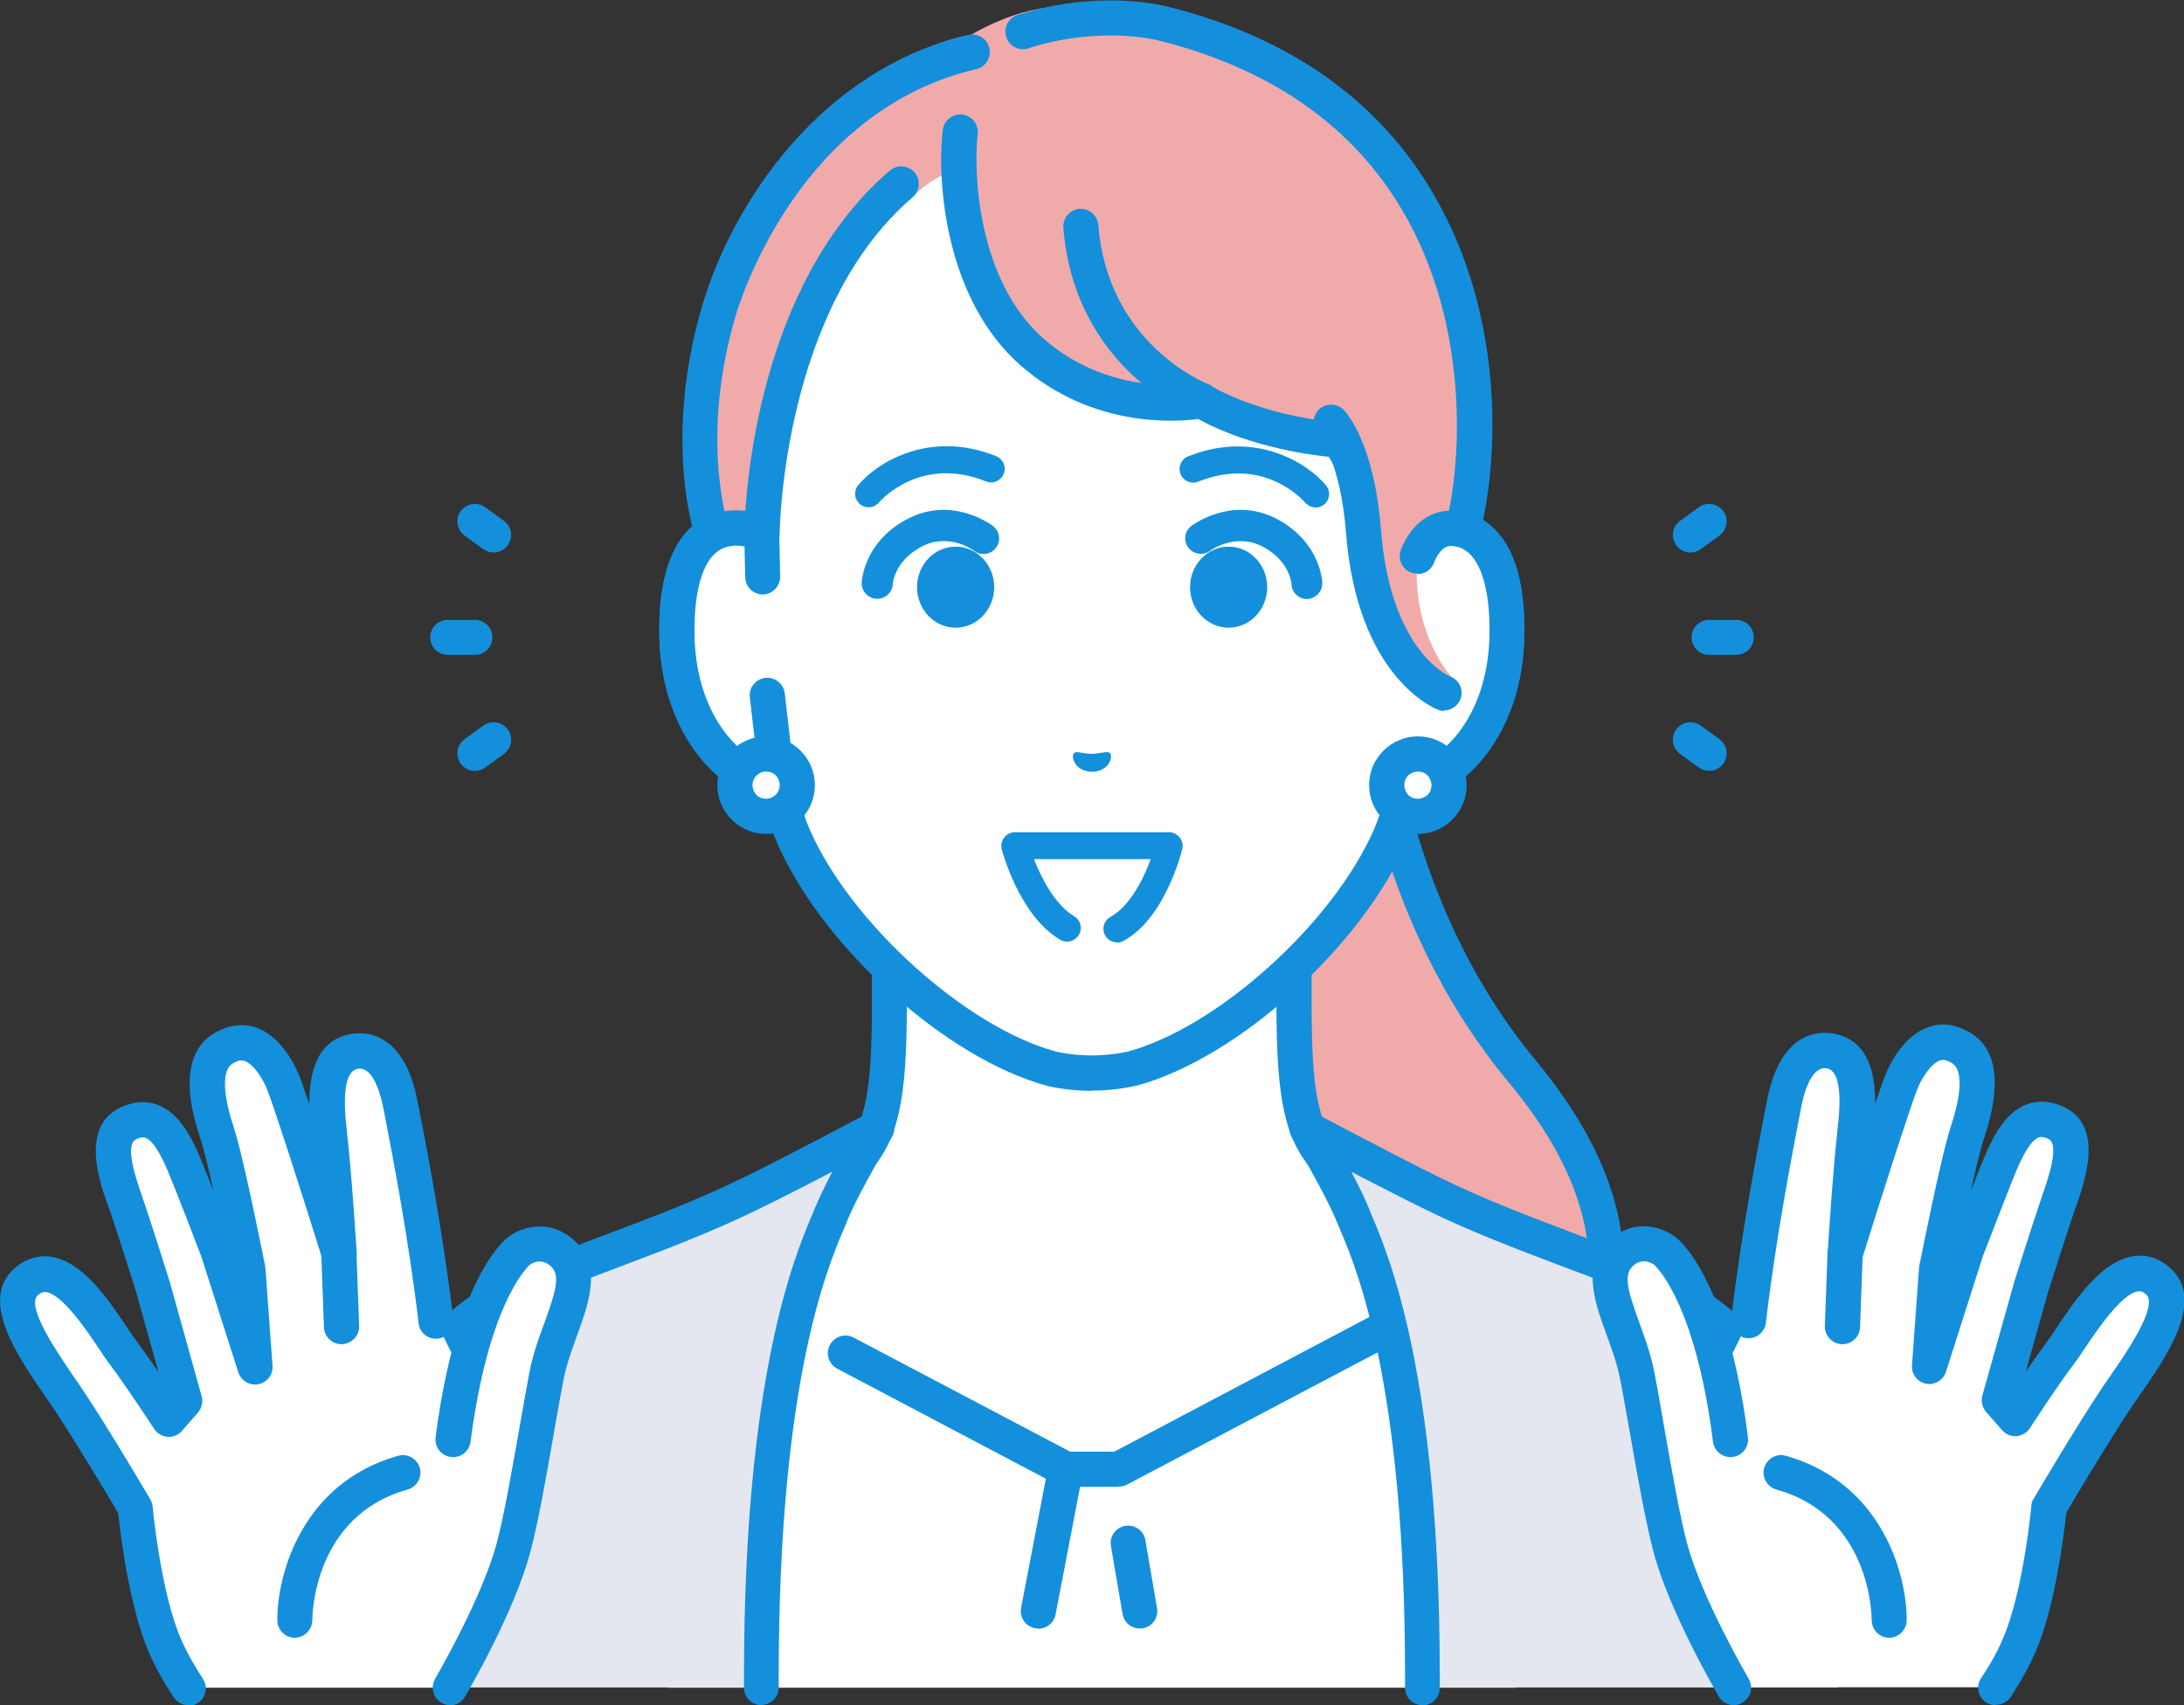 <?xml version="1.0" encoding="UTF-8"?>
<svg id="_レイヤー_2" data-name="レイヤー 2" xmlns="http://www.w3.org/2000/svg" viewBox="0 0 90 70.28">
  <rect x="0" y="0" width="90" height="70.28" fill="#333333" stroke="none"/>
  <defs>
    <style>
      .cls-1 {
        fill: #148fdc;
      }

      .cls-1, .cls-2, .cls-3, .cls-4 {
        stroke-width: 0px;
      }

      .cls-2 {
        fill: #e4e6f0;
      }

      .cls-3 {
        fill: #f0aaaa;
      }

      .cls-4 {
        fill: #fff;
      }
    </style>
  </defs>
  <g id="_レイヤー_1-2" data-name="レイヤー 1">
    <g>
      <g>
        <g>
          <path class="cls-3" d="M56.35,26.25h-6.14l.84,34.57s8.49.56,11.47-1.68c2.27-1.71,6.84-6.98.2-14.98-6.52-7.86-6.38-17.9-6.38-17.9Z"/>
          <path class="cls-1" d="M53.38,61.61c-1.32,0-2.25-.06-2.37-.07-.4-.03-.7-.37-.67-.77.03-.4.37-.7.77-.67,2.29.15,8.72.17,10.99-1.54.88-.66,2.97-2.53,3.32-5.54.31-2.61-.78-5.44-3.24-8.4-5.67-6.83-6.43-15.14-6.53-17.64h-5.43c-.4,0-.72-.32-.72-.72s.32-.72.72-.72h6.14c.19,0,.38.08.51.22.14.14.21.32.21.52,0,.1-.05,9.88,6.21,17.43,2.72,3.28,3.91,6.47,3.56,9.49-.42,3.57-2.86,5.76-3.88,6.53-2.15,1.62-6.76,1.89-9.59,1.89Z"/>
        </g>
        <g>
          <g>
            <path class="cls-4" d="M63.45,52.53c-5.95-2.24-7.74-3.56-8.77-4.72s-1.34-2.64-1.34-6.39v-11.67l-8.33,2.05-8.33-2.05v11.67c0,3.75-.31,5.23-1.34,6.39-1.03,1.16-2.82,2.49-8.77,4.72-5.94,2.23,11.8,12.92,11.8,12.92h13.3s17.74-10.69,11.8-12.92Z"/>
            <path class="cls-1" d="M51.65,66.17c-.24,0-.48-.12-.62-.35-.21-.34-.1-.79.25-.99,5.38-3.24,12.86-8.78,12.66-10.94-.01-.11-.04-.42-.75-.68-5.84-2.2-7.84-3.55-9.06-4.92-1.17-1.32-1.53-2.92-1.53-6.87v-10.74l-7.44,1.83c-.11.03-.23.03-.35,0l-7.44-1.83v10.74c0,3.95-.36,5.55-1.53,6.87-1.21,1.36-3.22,2.72-9.06,4.92-.71.27-.74.57-.75.68-.2,2.17,7.28,7.7,12.66,10.94.34.21.45.65.25.99-.21.34-.65.45-.99.25-2.29-1.38-13.71-8.46-13.35-12.31.06-.6.39-1.42,1.68-1.9,5.89-2.22,7.56-3.48,8.49-4.53.89-1,1.16-2.38,1.16-5.91v-11.67c0-.22.1-.43.28-.57.17-.14.4-.19.62-.13l8.16,2.01,8.16-2.01c.22-.05.44,0,.62.13.17.14.28.35.28.57v11.67c0,3.53.27,4.91,1.16,5.91.93,1.04,2.59,2.31,8.48,4.53,1.29.48,1.62,1.3,1.68,1.9.35,3.85-11.06,10.93-13.35,12.31-.12.07-.25.1-.37.1Z"/>
          </g>
          <g>
            <polygon class="cls-4" points="46.09 60.56 43.91 60.56 29.97 53.21 27.56 69.56 62.44 69.56 60.01 53.21 46.09 60.56"/>
            <path class="cls-1" d="M46.97,67.12c-.35,0-.65-.25-.71-.6l-.48-2.8c-.07-.39.2-.77.59-.83.39-.07.77.2.83.59l.48,2.8c.07.39-.2.77-.59.83-.04,0-.08.01-.12.01Z"/>
            <path class="cls-1" d="M42.79,67.12s-.09,0-.14-.01c-.39-.08-.65-.45-.57-.85l1.12-5.84c.08-.39.46-.65.85-.57.39.08.65.45.57.85l-1.12,5.84c-.07.35-.37.59-.71.59Z"/>
            <path class="cls-1" d="M46.09,61.28h-2.17c-.12,0-.23-.03-.34-.08l-9.08-4.79c-.35-.19-.49-.62-.3-.98.19-.35.62-.49.98-.3l8.92,4.7h1.82s11.57-6.11,11.57-6.11c.35-.19.79-.05.98.3.19.35.05.79-.3.98l-11.73,6.19c-.1.05-.22.08-.34.08Z"/>
          </g>
          <path class="cls-2" d="M68.91,53.25c-2.91-1.39-6.28-2.32-9.84-4.06-1.82-.89-5.21-2.69-5.21-2.69,0,0,1.4,2.32,1.93,3.65s2.83,5.91,2.83,18.87c0,.18,0,.35,0,.53h17.12c-.13-3.08-.27-5.58-.4-6.74-.54-4.62-3.52-8.17-6.43-9.56Z"/>
          <path class="cls-2" d="M21.09,53.25c-2.91,1.39-5.89,4.94-6.43,9.56-.13,1.16-.27,3.66-.4,6.74h17.12c0-.18,0-.35,0-.53,0-12.96,2.3-17.53,2.83-18.87.53-1.34,1.93-3.65,1.93-3.65,0,0-3.39,1.81-5.21,2.69-3.57,1.74-6.93,2.67-9.84,4.06Z"/>
          <path class="cls-1" d="M31.38,70.28c-.4,0-.72-.32-.72-.72v-.53c0-12.26,2.08-17.22,2.76-18.85.05-.11.09-.21.12-.29.19-.47.47-1.04.76-1.6-1.03.54-2.21,1.14-3.05,1.55-1.94.95-3.79,1.64-5.58,2.32-1.51.57-2.94,1.11-4.27,1.74-2.62,1.25-5.5,4.52-6.02,8.99-.11.93-.23,2.83-.35,5.65-.02.4-.35.71-.75.69-.4-.02-.71-.36-.69-.75.13-2.85.25-4.78.36-5.75.58-5.02,3.85-8.7,6.83-10.13,1.38-.66,2.84-1.21,4.38-1.79,1.76-.66,3.58-1.35,5.46-2.27,1.79-.87,5.15-2.66,5.18-2.68.29-.15.64-.1.86.14.22.24.26.59.09.87-.01.02-1.38,2.28-1.88,3.55-.04.09-.08.19-.13.31-.66,1.56-2.65,6.31-2.65,18.29v.53c0,.4-.32.72-.72.72h0Z"/>
          <path class="cls-1" d="M58.62,70.28c-.4,0-.72-.32-.72-.72v-.53c0-11.97-1.99-16.72-2.65-18.29-.05-.12-.09-.22-.13-.31-.51-1.27-1.87-3.52-1.88-3.55-.17-.28-.13-.63.09-.87.22-.24.58-.29.86-.14.03.02,3.4,1.81,5.18,2.68,1.88.92,3.7,1.6,5.46,2.27,1.54.58,3,1.13,4.38,1.79,2.98,1.43,6.25,5.11,6.83,10.13.11.95.23,2.85.36,5.64.02.4-.29.74-.69.75-.39.02-.74-.29-.75-.69-.12-2.76-.24-4.62-.35-5.54-.52-4.47-3.4-7.74-6.02-8.99-1.32-.63-2.75-1.17-4.27-1.74-1.79-.68-3.64-1.37-5.58-2.32-.84-.41-2.02-1.02-3.05-1.55.29.56.58,1.13.76,1.6.03.08.07.18.12.29.68,1.63,2.76,6.58,2.76,18.85v.53c0,.4-.32.72-.72.72Z"/>
        </g>
        <g>
          <g>
            <g>
              <path class="cls-4" d="M58.61,21.96s0,0,0,0v-7c0-2.02-.5-4.01-1.48-5.78-1.86-3.38-5.61-7.31-12.07-7.34h-.11c-6.46.03-10.22,3.96-12.07,7.34-.97,1.77-1.48,3.76-1.48,5.78v7s0,0,0,0c-1.51-.57-3.57-.2-3.5,4.21.06,3.91,2.42,6,4.15,6.22h0c.17.75.39,1.47.67,2.12,1.8,4.08,6.68,8.47,10.61,9.54,0,0,.7.19,1.67.19s1.67-.19,1.67-.19c3.93-1.07,8.81-5.46,10.61-9.54.28-.65.5-1.38.67-2.12h0c1.74-.22,4.09-2.31,4.15-6.22.07-4.41-1.99-4.78-3.5-4.21Z"/>
              <path class="cls-1" d="M45,44.96c-1.05,0-1.82-.2-1.86-.21-4.13-1.12-9.2-5.67-11.09-9.95-.23-.53-.43-1.13-.6-1.8-2.11-.56-4.22-3.01-4.28-6.82-.04-2.33.5-3.9,1.58-4.67.55-.38,1.2-.54,1.91-.47v-6.09c0-2.14.54-4.26,1.57-6.12,1.58-2.87,5.32-7.68,12.7-7.72h.12c7.39.03,11.13,4.85,12.71,7.72,1.02,1.86,1.57,3.98,1.57,6.12v6.09c.71-.07,1.37.08,1.91.47,1.09.77,1.62,2.34,1.58,4.67-.06,3.81-2.17,6.26-4.28,6.82-.17.67-.37,1.27-.6,1.79-1.89,4.28-6.96,8.83-11.08,9.95-.04,0-.81.21-1.86.21ZM30.34,22.48c-.25,0-.52.06-.75.22-.65.46-1,1.69-.97,3.46.06,3.51,2.09,5.33,3.52,5.51.3.04.55.26.61.55.18.77.39,1.44.63,2,1.7,3.85,6.44,8.12,10.13,9.12,0,0,.63.16,1.48.16s1.48-.16,1.49-.16c3.69-1,8.43-5.27,10.13-9.13.24-.56.45-1.23.63-2,.07-.29.31-.52.61-.55,1.43-.18,3.46-2.01,3.52-5.51.03-1.77-.32-3-.97-3.46-.52-.37-1.19-.2-1.55-.06-.22.08-.47.05-.67-.08-.2-.13-.31-.36-.31-.59v-7c0-1.9-.48-3.78-1.39-5.43-1.42-2.59-4.8-6.94-11.44-6.97h-.11c-6.64.03-10.02,4.38-11.44,6.97-.91,1.65-1.39,3.53-1.39,5.43v7c0,.24-.12.46-.31.59-.2.13-.44.17-.67.08-.2-.07-.49-.16-.8-.16Z"/>
            </g>
            <g>
              <path class="cls-4" d="M58.6,21.96v-1.82l-.66,12.25c1.74-.22,4.09-2.31,4.15-6.22.07-4.41-1.99-4.78-3.5-4.21Z"/>
              <path class="cls-1" d="M57.95,33.11c-.36,0-.67-.27-.72-.63-.05-.4.23-.76.63-.81,1.43-.18,3.46-2.01,3.52-5.51.03-1.77-.32-3-.97-3.46-.52-.37-1.19-.2-1.55-.06-.22.08-.47.05-.67-.08-.2-.13-.31-.36-.31-.59v-1.82c0-.4.32-.72.72-.72s.72.32.72.72v.91c.71-.07,1.37.08,1.91.47,1.09.77,1.62,2.34,1.58,4.67-.07,4.12-2.52,6.64-4.79,6.92-.03,0-.06,0-.09,0Z"/>
            </g>
            <g>
              <path class="cls-3" d="M58.66,21.78s.17-.53.83-.59c.69-.07.89.23.93,0,.98-4.81.7-16.87-12.38-20.2-2.32-.59-4.6-1.51-8.02.44-5.79,1.08-9.49,8.26-10.41,11.4-1.57,5.33-.29,9.09-.29,9.09l.88,2.42,1.18-2.38s.56-9.02,6.23-13.87c.04-.04.58-.54,1.21-.87.45-.24.69-.38.69-.38,0,1.98.17,5.18,3.04,7.69,3.16,2.75,6.97,1.98,6.97,1.98,0,0,1.95,1.29,5.62,1.63.03.01.18.18.41.62.32.81.72,1.88.87,3.62.52,5.7,3.46,5.59,3.46,5.59,0,0-1.83-1.83-1.45-5.32.06-.52.22-.86.22-.86Z"/>
              <path class="cls-1" d="M30.21,25.06c-.11,0-.22-.02-.32-.08-.36-.18-.5-.61-.32-.97l1.11-2.23c.04-1.37.49-10.04,5.99-14.75.3-.26.76-.22,1.02.08.26.3.22.76-.08,1.02-5.36,4.58-5.48,13.74-5.48,13.83,0,.11-.03.22-.08.32l-1.18,2.38c-.13.25-.38.4-.65.4Z"/>
              <path class="cls-1" d="M29.33,22.64c-.3,0-.58-.19-.68-.49-.01-.03-.28-.84-.43-2.21-.18-1.63-.2-4.22.71-7.32,1.26-4.27,4.89-9.76,10.97-11.18.39-.09.78.15.87.54.09.39-.15.78-.54.87-7.22,1.69-9.66,9.31-9.92,10.18-.84,2.87-.83,5.25-.66,6.75.13,1.2.36,1.9.37,1.9.13.38-.08.79-.45.91-.08.03-.16.04-.23.04Z"/>
              <path class="cls-1" d="M60.27,22.56c-.06,0-.12,0-.19-.02-.39-.1-.62-.5-.51-.88.63-2.37,1.07-8.14-1.77-12.97-2.04-3.48-5.39-5.83-9.93-6.99-1.58-.4-3.73-.29-5.49.29-.38.13-.79-.08-.91-.46-.13-.38.08-.79.46-.91,2.03-.67,4.44-.79,6.3-.32,4.94,1.26,8.58,3.84,10.82,7.66,3.08,5.24,2.66,11.31,1.92,14.08-.09.32-.38.54-.7.54Z"/>
              <path class="cls-1" d="M55.55,19.48c-.26,0-.51-.14-.64-.39-.06-.11-.11-.2-.15-.26-2.91-.32-4.74-1.2-5.38-1.56-1,.13-4.39.35-7.3-2.19-3.12-2.72-3.48-7.55-3.23-9.72.05-.4.4-.68.8-.64.4.05.68.4.64.8-.18,1.54-.03,6.05,2.74,8.46,2.83,2.47,6.32,1.82,6.35,1.82.19-.04.38,0,.54.11.02.01,1.87,1.19,5.28,1.51.07,0,.13.02.19.04.14.05.36.14.79.96.18.35.05.79-.31.97-.11.06-.22.08-.33.08Z"/>
              <path class="cls-1" d="M58.4,23.64c-.08,0-.16-.01-.24-.04-.37-.13-.57-.54-.44-.91.03-.09.32-.89.99-1.32.72-.47,1.43-.3,1.51-.28.39.1.61.5.51.89-.1.38-.49.61-.86.52-.03,0-.19-.02-.36.09-.2.13-.36.45-.41.59-.11.3-.38.48-.68.48Z"/>
              <path class="cls-1" d="M59.51,29.3c-.08,0-.17-.01-.25-.05-.14-.05-3.32-1.32-3.79-7.27-.24-3.04-1.14-4.07-1.15-4.08-.26-.29-.25-.75.03-1.02.28-.27.73-.27,1.01,0,.13.13,1.27,1.38,1.55,4.97.39,4.97,2.76,6,2.87,6.04.37.15.55.57.4.93-.11.28-.38.46-.67.46Z"/>
              <path class="cls-1" d="M49.53,17.24c-.09,0-.18-.02-.26-.05-.2-.08-4.99-2-5.45-7.8-.03-.4.27-.75.66-.78.4-.03.75.27.78.66.38,4.87,4.36,6.5,4.53,6.56.37.15.55.57.41.94-.11.28-.38.46-.67.46Z"/>
            </g>
            <g>
              <path class="cls-4" d="M31.44,23.77l-.04-1.81c-1.51-.57-3.57-.2-3.5,4.21.06,3.91,2.42,6,4.15,6.22l-.43-3.74-.19-4.89Z"/>
              <path class="cls-1" d="M32.05,33.11s-.06,0-.09,0c-2.27-.28-4.72-2.81-4.79-6.92-.04-2.33.5-3.9,1.58-4.67.79-.56,1.82-.64,2.89-.23.27.1.46.36.47.66l.04,1.81c0,.4-.31.73-.7.74-.41.01-.73-.31-.74-.7l-.03-1.28c-.34-.06-.75-.05-1.09.19-.65.46-1,1.69-.97,3.46.05,2.79,1.34,4.51,2.58,5.19l-.3-2.62c-.05-.4.24-.75.64-.8.4-.04.75.24.8.64l.43,3.74c.03.22-.05.44-.21.6-.14.13-.32.21-.51.21Z"/>
            </g>
          </g>
          <g>
            <g>
              <path class="cls-4" d="M59.72,32.37c0,.71-.58,1.28-1.29,1.28-.71,0-1.28-.58-1.28-1.29,0-.71.58-1.28,1.29-1.28.71,0,1.28.58,1.28,1.29Z"/>
              <path class="cls-1" d="M58.43,34.37h0c-.54,0-1.04-.21-1.42-.59-.38-.38-.59-.88-.59-1.42,0-.54.21-1.04.59-1.42.38-.38.88-.59,1.42-.59h0c.54,0,1.04.21,1.42.59.38.38.59.88.59,1.42h-.72s.72,0,.72,0c0,.54-.21,1.04-.59,1.42-.38.38-.88.59-1.42.59ZM58.43,31.8c-.15,0-.29.06-.4.16-.11.11-.16.25-.16.4s.06.29.16.4.25.16.4.16h0c.15,0,.29-.06.4-.16.11-.11.16-.25.16-.4,0-.15-.06-.29-.16-.4-.11-.11-.25-.16-.4-.16h0Z"/>
            </g>
            <g>
              <path class="cls-4" d="M32.85,32.37c0,.71-.58,1.28-1.29,1.28-.71,0-1.28-.58-1.28-1.29,0-.71.58-1.28,1.29-1.28.71,0,1.28.58,1.28,1.29Z"/>
              <path class="cls-1" d="M31.57,34.37h0c-.54,0-1.04-.21-1.42-.59-.38-.38-.59-.88-.59-1.42,0-1.11.9-2.01,2.01-2.01h0c.54,0,1.04.21,1.42.59.38.38.59.88.59,1.42h-.72s.72,0,.72,0c0,1.11-.9,2.01-2.01,2.01ZM31.57,31.8c-.31,0-.56.25-.56.56,0,.15.06.29.16.4s.25.16.4.16h0c.31,0,.56-.25.56-.56,0-.15-.06-.29-.16-.4-.11-.11-.25-.16-.4-.16h0Z"/>
            </g>
          </g>
          <g>
            <g>
              <path class="cls-1" d="M35.8,20.91c-.13,0-.26-.04-.36-.13-.24-.2-.27-.55-.07-.79.75-.9,2.91-2.3,5.68-1.19.29.12.43.44.31.73-.12.29-.44.43-.73.31-2.7-1.08-4.34.79-4.41.87-.11.13-.27.2-.43.2Z"/>
              <path class="cls-1" d="M54.21,20.91c-.16,0-.32-.07-.43-.2-.07-.08-1.7-1.94-4.4-.86-.29.12-.62-.03-.73-.31-.12-.29.03-.62.31-.73,2.78-1.11,4.93.29,5.68,1.19.2.24.17.59-.07.79-.11.09-.23.13-.36.13Z"/>
            </g>
            <g>
              <path class="cls-1" d="M36.15,24.68s-.02,0-.03,0c-.35-.02-.62-.31-.61-.66,0-.07.08-1.63,1.79-2.58,1.89-1.06,3.55.19,3.62.24.28.22.34.62.12.9-.21.28-.62.34-.9.12-.05-.04-1.08-.78-2.22-.14-1.06.59-1.13,1.48-1.13,1.52-.02.34-.3.6-.64.6Z"/>
              <path class="cls-1" d="M37.79,24.2c0,.92.71,1.67,1.59,1.67s1.59-.75,1.59-1.67-.71-1.67-1.59-1.67-1.59.75-1.59,1.67Z"/>
              <path class="cls-1" d="M53.86,24.69c-.34,0-.63-.27-.64-.62,0-.03-.07-.92-1.13-1.51-1.14-.64-2.18.11-2.22.14-.28.21-.69.15-.9-.13-.21-.28-.16-.68.12-.89.07-.05,1.74-1.3,3.62-.24,1.71.96,1.78,2.52,1.78,2.58.01.35-.26.65-.62.67,0,0-.02,0-.02,0Z"/>
              <path class="cls-1" d="M52.22,24.2c0,.92-.71,1.67-1.59,1.67s-1.59-.75-1.59-1.67.71-1.67,1.59-1.67,1.59.75,1.59,1.67Z"/>
            </g>
            <path class="cls-1" d="M45.75,31.05c-.1-.12-.38.01-.75.02-.37,0-.65-.14-.75-.02-.11.12.02.74.75.76.73-.02.86-.64.75-.76Z"/>
            <g>
              <path class="cls-4" d="M43.98,38.23l2.05.04c1.53-.84,2.15-3.43,2.15-3.43h-6.35s.65,2.52,2.15,3.39Z"/>
              <path class="cls-1" d="M46.03,38.84c-.2,0-.39-.11-.49-.29-.15-.27-.05-.61.22-.76.8-.44,1.36-1.56,1.66-2.38h-4.81c.31.8.88,1.89,1.65,2.35.27.16.36.5.2.77-.16.27-.5.36-.77.2-1.68-.98-2.38-3.62-2.41-3.73-.04-.17,0-.35.1-.48.11-.14.27-.22.44-.22h6.35s0,0,0,0c.17,0,.33.08.44.21.11.14.15.31.11.48-.03.12-.7,2.85-2.42,3.79-.09.05-.18.07-.27.07Z"/>
            </g>
          </g>
        </g>
      </g>
      <g>
        <g>
          <path class="cls-1" d="M71.55,26.99h-1.12c-.4,0-.72-.32-.72-.72s.32-.72.72-.72h1.12c.4,0,.72.32.72.72s-.32.72-.72.72Z"/>
          <path class="cls-1" d="M70.43,31.77c-.15,0-.3-.05-.43-.14l-.77-.56c-.32-.24-.39-.69-.15-1.01.24-.32.69-.39,1.01-.15l.77.56c.32.24.39.69.15,1.01-.14.19-.36.29-.58.29Z"/>
          <path class="cls-1" d="M69.66,22.77c-.22,0-.44-.1-.58-.29-.24-.32-.17-.77.15-1.01l.77-.56c.32-.24.77-.17,1.01.15.24.32.17.77-.15,1.01l-.77.56c-.13.1-.28.14-.43.14Z"/>
        </g>
        <g>
          <path class="cls-1" d="M19.57,26.99h-1.12c-.4,0-.72-.32-.72-.72s.32-.72.72-.72h1.12c.4,0,.72.32.72.72s-.32.72-.72.72Z"/>
          <path class="cls-1" d="M19.57,31.77c-.22,0-.44-.1-.58-.29-.24-.32-.17-.77.15-1.01l.77-.56c.32-.24.77-.17,1.01.15.24.32.17.77-.15,1.01l-.77.56c-.13.1-.28.14-.43.14Z"/>
          <path class="cls-1" d="M20.34,22.77c-.15,0-.3-.05-.43-.14l-.77-.56c-.32-.24-.39-.69-.15-1.01.24-.32.69-.39,1.01-.15l.77.56c.32.24.39.69.15,1.01-.14.19-.36.29-.58.29Z"/>
        </g>
        <g>
          <path class="cls-4" d="M84.9,55.78c-.75,1-1.85,2.69-1.85,2.69l-.66-.75,1.31-4.67s.81-2.56,1.1-3.38c.29-.82,1.11-2.83-.07-3.38-1.18-.55-1.81.56-2.28,1.66-.31.73-1.41,3.59-1.41,3.59l-1.53,4.78.29-4s.86-4.42,1.29-5.69c.39-1.18.8-3.01-.46-3.53-1.09-.53-1.88.58-2.25,1.42-.35.79-2.34,7.15-2.34,7.15,0,0,.21-3.47.4-4.99.1-.79.42-3.14-1.06-3.36-1.07-.16-1.65.96-1.89,2.32-.11.6-.96,4.72-1.44,8.81l-1.09,2.21s-.26-.94-.66-2.08h0c-.8-2.33-1.64-3-1.64-3,0,0-.83-.7-1.71-.04-1.39,1.04.12,2.99.53,5.13.41,2.14.91,5.39,1.37,7.11.64,2.41,2.61,5.76,2.61,5.76h10.78c.34-.5.69-1.1.96-1.73.9-2.06,1.23-5.7,1.23-5.7,0,0,1.66-2.82,2.67-4.34,1.01-1.52,2.97-3.95,1.82-4.97-1.5-1.34-3.27,1.97-4.02,2.97Z"/>
          <path class="cls-1" d="M75.93,55.4s-.02,0-.03,0c-.4-.01-.71-.35-.7-.75l.11-3c.01-.4.35-.71.75-.7.4.01.71.35.7.75l-.11,3c-.01.39-.33.7-.72.7Z"/>
          <path class="cls-1" d="M77.85,67.5h0c-.4,0-.72-.33-.72-.73,0-.18-.04-4.29-3.93-5.38-.38-.11-.61-.51-.5-.89.11-.38.51-.61.89-.5,3.98,1.12,5,4.93,4.98,6.78,0,.4-.33.72-.72.72Z"/>
          <path class="cls-1" d="M82.24,70.28c-.14,0-.28-.04-.4-.12-.33-.22-.42-.67-.2-1,.38-.56.68-1.11.9-1.63.84-1.93,1.17-5.44,1.17-5.47,0-.11.04-.21.1-.3.07-.12,1.68-2.85,2.69-4.37.13-.2.28-.42.44-.65.66-.95,2.02-2.92,1.5-3.39-.15-.13-.24-.14-.32-.13-.69.09-1.71,1.61-2.2,2.34-.17.26-.32.48-.45.65-.73.96-1.81,2.64-1.82,2.65-.12.19-.33.31-.55.33-.22.02-.44-.07-.59-.24l-.66-.75c-.16-.18-.22-.44-.16-.68l1.31-4.67c.04-.13.82-2.6,1.11-3.43l.06-.18c.49-1.37.58-2.15.24-2.3-.25-.12-.36-.07-.4-.06-.4.15-.78,1.05-.91,1.35-.29.68-1.29,3.3-1.39,3.55l-1.52,4.76c-.11.35-.47.56-.82.49-.36-.07-.61-.4-.58-.76l.29-4s0-.06.01-.09c.04-.18.88-4.48,1.31-5.78.23-.69.69-2.33-.05-2.63-.01,0-.03-.01-.04-.02-.18-.09-.3-.07-.38-.04-.29.11-.64.54-.89,1.1-.24.56-1.52,4.54-2.31,7.08-.11.35-.46.56-.82.49-.36-.07-.61-.39-.59-.76,0-.14.22-3.5.4-5.03v-.05c.25-1.98-.11-2.46-.45-2.51-.7-.1-1,1.3-1.07,1.73-.02.09-.05.27-.1.52-.25,1.31-.93,4.81-1.33,8.24-.05.4-.41.68-.8.63-.4-.05-.68-.4-.63-.8.41-3.49,1.09-7.02,1.35-8.35.05-.24.08-.41.1-.5.51-2.92,2.07-3.01,2.71-2.91,1.52.23,1.79,1.72,1.77,2.91.21-.62.38-1.1.46-1.29.24-.55.79-1.53,1.71-1.87.48-.18,1-.15,1.49.09.93.4,1.82,1.48.85,4.42-.15.44-.36,1.31-.56,2.23.23-.6.45-1.16.57-1.43.37-.87.87-1.81,1.72-2.13.48-.18,1-.15,1.53.1,1.7.79.86,3.11.51,4.1l-.06.17c-.28.8-1.08,3.34-1.09,3.36l-.92,3.28c.29-.42.59-.85.86-1.21.11-.15.25-.35.4-.58.79-1.18,1.88-2.81,3.22-2.97.53-.07,1.04.1,1.47.49,1.47,1.31-.12,3.61-1.28,5.28-.15.22-.3.43-.43.63-.86,1.3-2.23,3.59-2.57,4.17-.08.75-.44,3.84-1.27,5.75-.26.59-.6,1.21-1.02,1.85-.14.21-.37.32-.6.32Z"/>
          <path class="cls-1" d="M71.45,70.28c-.25,0-.49-.13-.62-.36-.08-.14-2.03-3.47-2.69-5.95-.31-1.18-.64-3.01-.95-4.78-.15-.85-.29-1.67-.43-2.37-.12-.61-.34-1.22-.56-1.82-.51-1.4-1.09-3,.3-4.03,1.06-.8,2.17-.31,2.61.07.09.07,1.01.85,1.85,3.28,0,.01,0,.02.01.04.47,1.37.83,3.01,1.06,4.88.05.4-.23.76-.63.81-.39.05-.76-.23-.81-.63-.22-1.76-.55-3.29-.98-4.56,0-.01,0-.02-.01-.04-.7-2.04-1.42-2.68-1.42-2.68-.09-.07-.44-.3-.82-.02-.48.36-.32.97.19,2.38.22.61.48,1.31.62,2.04.14.71.28,1.54.43,2.4.31,1.74.62,3.54.92,4.66.61,2.29,2.52,5.55,2.54,5.59.2.34.09.79-.26.99-.11.07-.24.1-.37.1Z"/>
        </g>
        <g>
          <path class="cls-4" d="M23.06,51.55c-.89-.66-1.71.04-1.71.04,0,0-.85.67-1.64,3h0c-.39,1.14-.66,2.07-.66,2.07l-1.09-2.21c-.48-4.09-1.33-8.21-1.44-8.81-.24-1.36-.82-2.48-1.89-2.32-1.48.22-1.16,2.57-1.06,3.36.19,1.52.4,4.99.4,4.99,0,0-1.99-6.36-2.34-7.15-.37-.83-1.16-1.95-2.25-1.42-1.26.52-.85,2.35-.46,3.53.42,1.27,1.29,5.69,1.29,5.69l.29,4-1.53-4.78s-1.09-2.86-1.41-3.59c-.47-1.11-1.11-2.21-2.28-1.66-1.18.55-.36,2.55-.07,3.38.29.82,1.1,3.38,1.1,3.38l1.31,4.67-.66.75s-1.1-1.7-1.85-2.69c-.75-1-2.52-4.31-4.02-2.97-1.14,1.02.81,3.45,1.82,4.97,1.01,1.52,2.67,4.34,2.67,4.34,0,0,.33,3.63,1.23,5.7.27.63.62,1.23.96,1.74h10.78s1.97-3.36,2.61-5.77c.46-1.72.95-4.96,1.37-7.11.41-2.14,1.92-4.09.53-5.13Z"/>
          <path class="cls-1" d="M14.07,55.4c-.39,0-.71-.31-.72-.7l-.11-3c-.01-.4.3-.73.7-.75.4-.02.73.3.75.7l.11,3c.01.4-.3.73-.7.75,0,0-.02,0-.03,0Z"/>
          <path class="cls-1" d="M12.15,67.5c-.4,0-.72-.32-.72-.72-.02-1.86,1.01-5.67,4.98-6.78.38-.11.78.12.89.5.11.38-.12.78-.5.89-3.89,1.09-3.93,5.21-3.93,5.38,0,.4-.32.72-.72.73h0Z"/>
          <path class="cls-1" d="M7.76,70.28c-.23,0-.46-.11-.6-.32-.42-.64-.77-1.26-1.02-1.85-.83-1.91-1.19-5-1.27-5.75-.34-.58-1.71-2.87-2.57-4.17-.13-.19-.27-.4-.43-.63-1.16-1.68-2.74-3.97-1.28-5.28.43-.38.94-.55,1.47-.49,1.34.17,2.42,1.79,3.21,2.97.15.23.29.43.4.58.27.35.57.79.86,1.21l-.92-3.3s-.8-2.54-1.08-3.34l-.06-.17c-.36-.99-1.19-3.31.51-4.1.53-.25,1.05-.28,1.53-.1.85.33,1.35,1.26,1.72,2.13.12.28.34.83.57,1.43-.2-.92-.41-1.79-.56-2.23-.98-2.93-.08-4.02.85-4.42.49-.23,1.01-.26,1.49-.09.92.34,1.47,1.32,1.71,1.87.08.19.25.67.46,1.29-.01-1.19.25-2.69,1.77-2.91.64-.1,2.2,0,2.71,2.91.02.09.05.26.1.5.26,1.33.94,4.86,1.35,8.35.05.4-.24.75-.63.8-.4.05-.76-.24-.8-.63-.4-3.44-1.08-6.93-1.33-8.24-.05-.25-.08-.43-.1-.52-.08-.43-.38-1.84-1.07-1.73-.34.05-.7.53-.46,2.51v.05c.19,1.53.4,4.89.41,5.03.02.36-.23.69-.59.76-.36.07-.71-.15-.82-.49-.79-2.54-2.07-6.52-2.31-7.08-.25-.56-.59-.99-.89-1.1-.09-.03-.2-.05-.38.04-.01,0-.03.01-.04.02-.73.3-.28,1.94-.05,2.63.43,1.3,1.27,5.6,1.31,5.78,0,.03,0,.06.01.09l.29,4c.03.36-.22.69-.58.76-.36.07-.71-.14-.83-.49l-1.52-4.76c-.09-.25-1.1-2.87-1.39-3.55-.13-.3-.51-1.2-.91-1.35-.04-.02-.16-.06-.4.06-.33.16-.25.93.24,2.3l.06.18c.29.83,1.07,3.3,1.1,3.41l1.31,4.7c.07.24,0,.49-.16.68l-.66.75c-.15.17-.37.26-.59.24-.22-.02-.43-.14-.55-.33-.01-.02-1.1-1.69-1.82-2.65-.13-.17-.28-.39-.45-.65-.49-.73-1.51-2.26-2.2-2.34-.08,0-.17,0-.32.13-.52.46.85,2.44,1.5,3.39.16.23.31.45.44.65,1.01,1.52,2.63,4.26,2.69,4.37.05.09.09.2.1.3,0,.04.33,3.54,1.17,5.47.22.51.53,1.06.9,1.63.22.33.13.78-.2,1-.12.08-.26.12-.4.12Z"/>
          <path class="cls-1" d="M18.55,70.28c-.12,0-.25-.03-.36-.1-.34-.2-.46-.64-.26-.99.02-.03,1.93-3.3,2.54-5.59.3-1.12.61-2.92.92-4.66.15-.86.3-1.69.43-2.4.14-.72.39-1.42.62-2.03.51-1.41.67-2.03.19-2.38-.42-.31-.8,0-.81.01-.01.01-.73.65-1.43,2.69,0,.01,0,.02-.01.03-.43,1.27-.76,2.8-.99,4.56-.05.4-.41.68-.81.63-.4-.05-.68-.41-.63-.81.24-1.87.6-3.51,1.06-4.88,0-.01,0-.02.01-.03.84-2.43,1.76-3.22,1.87-3.3.42-.36,1.53-.85,2.6-.05,1.38,1.04.81,2.63.3,4.03-.21.59-.44,1.2-.56,1.82-.14.7-.28,1.53-.43,2.37-.31,1.77-.63,3.6-.95,4.78-.66,2.48-2.6,5.81-2.69,5.95-.13.23-.38.36-.62.36Z"/>
        </g>
      </g>
    </g>
  </g>
</svg>